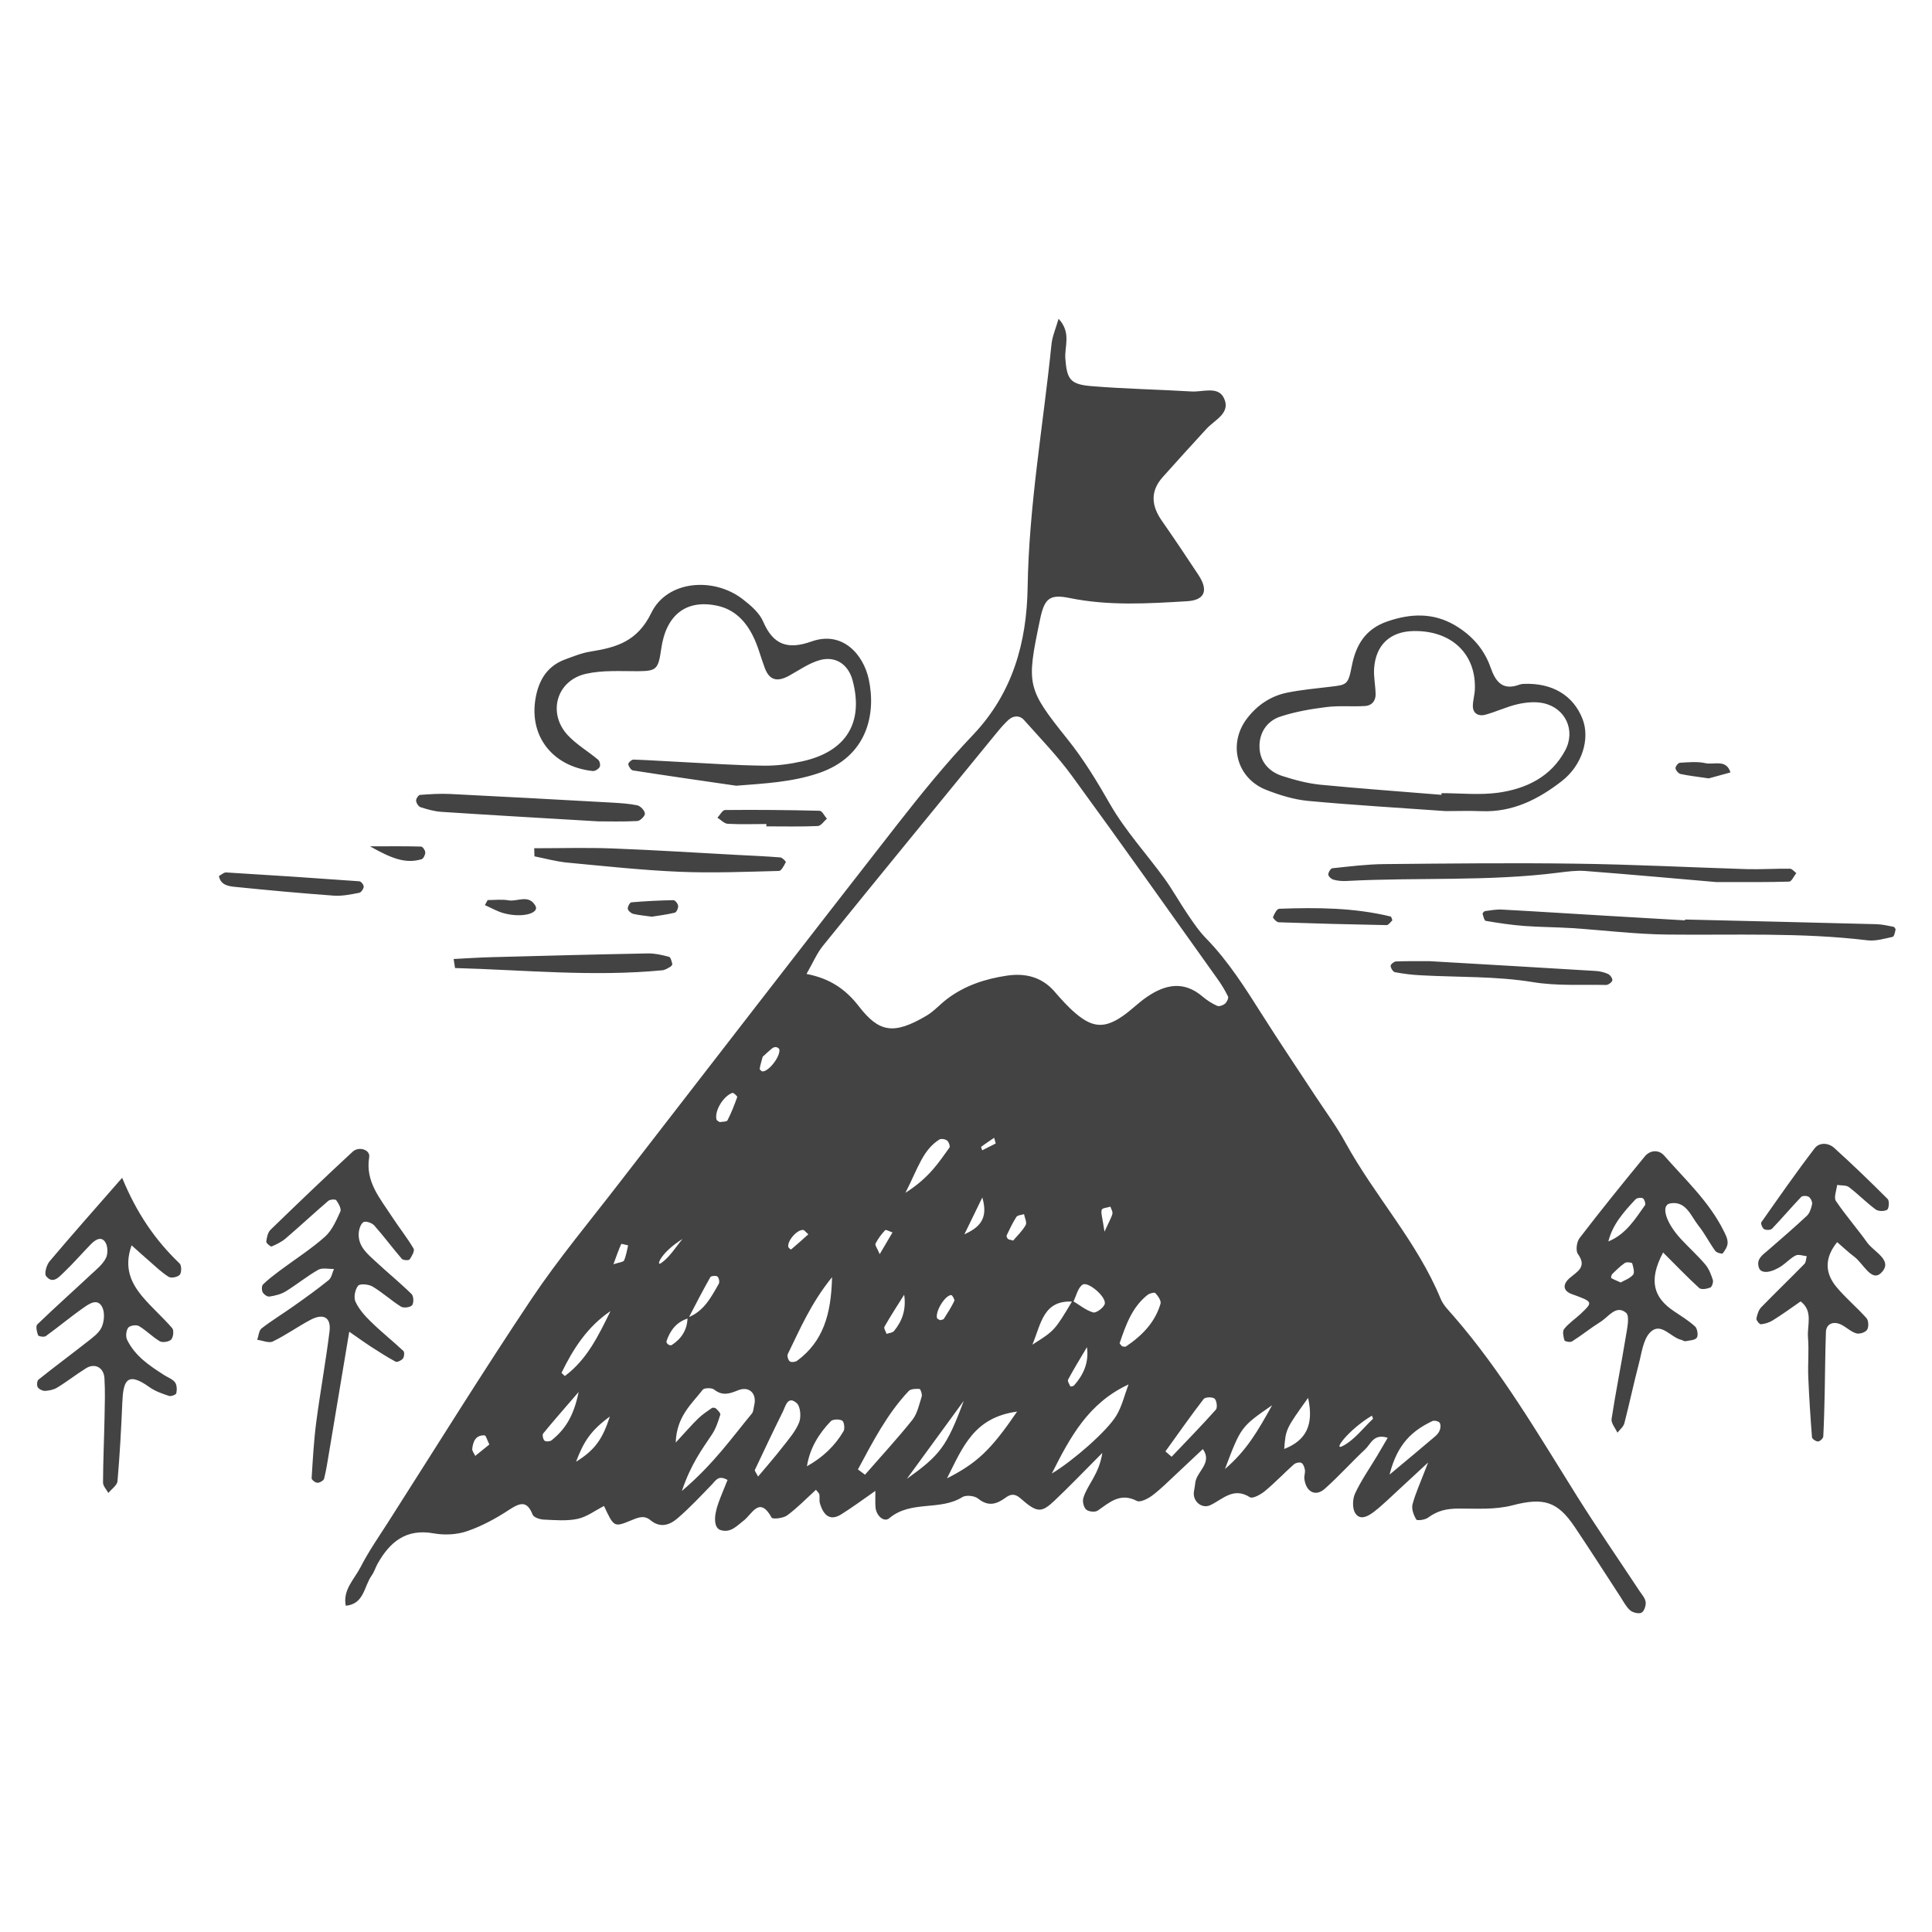 <svg height="80" width="80" viewBox="0 0 80 80" style="isolation:isolate" xmlns:xlink="http://www.w3.org/1999/xlink" xmlns="http://www.w3.org/2000/svg"><defs><clipPath id="_clipPath_6yTyTc0GfUe9RiIYOYt7BtjQAw5XcIP4"><rect height="80" width="80"></rect></clipPath></defs><g clip-path="url(#_clipPath_6yTyTc0GfUe9RiIYOYt7BtjQAw5XcIP4)"><path fill="rgb(67,67,67)" d="M 41.231 47.349 C 41.193 47.214 41.179 47.166 41.166 47.114 C 40.986 47.235 40.803 47.356 40.63 47.484 C 40.616 47.498 40.658 47.581 40.671 47.632 C 40.862 47.536 41.055 47.439 41.231 47.349 Z  M 45.735 51.002 C 45.939 50.55 46.029 50.408 46.063 50.256 C 46.081 50.169 46.011 50.062 45.98 49.965 C 45.856 50.007 45.645 50.017 45.621 50.093 C 45.576 50.221 45.645 50.391 45.735 51.002 Z  M 33.472 51.109 C 33.344 50.999 33.306 50.937 33.261 50.93 C 33.009 50.906 32.594 51.379 32.642 51.631 C 32.649 51.676 32.753 51.745 32.756 51.739 C 32.995 51.538 33.23 51.327 33.472 51.109 Z  M 36.427 51.932 C 36.634 51.576 36.797 51.306 36.956 51.033 C 36.852 50.999 36.686 50.906 36.655 50.937 C 36.496 51.103 36.358 51.293 36.254 51.493 C 36.22 51.555 36.323 51.687 36.427 51.932 Z  M 20.263 59.813 C 20.166 59.619 20.122 59.439 20.068 59.436 C 19.698 59.415 19.588 59.688 19.555 59.989 C 19.544 60.082 19.635 60.186 19.679 60.286 C 19.88 60.124 20.08 59.961 20.263 59.813 Z  M 25.401 52.35 C 25.65 52.267 25.812 52.26 25.84 52.195 C 25.927 51.998 25.958 51.78 26.009 51.569 C 25.909 51.548 25.733 51.493 25.723 51.514 C 25.612 51.756 25.526 52.012 25.401 52.35 Z  M 38.926 54.666 C 38.981 54.649 39.061 54.645 39.085 54.607 C 39.24 54.365 39.393 54.123 39.517 53.868 C 39.541 53.816 39.431 53.626 39.389 53.626 C 39.133 53.633 38.729 54.293 38.798 54.573 C 38.808 54.614 38.881 54.635 38.926 54.666 Z  M 31.581 43.758 C 31.536 43.927 31.484 44.09 31.457 44.252 C 31.45 44.287 31.536 44.366 31.578 44.366 C 31.844 44.359 32.314 43.747 32.272 43.457 C 32.266 43.416 32.193 43.367 32.141 43.36 C 32.093 43.35 32.02 43.371 31.979 43.405 C 31.844 43.512 31.719 43.633 31.581 43.758 Z  M 41.954 51.369 C 42.12 51.172 42.334 50.971 42.472 50.726 C 42.531 50.622 42.431 50.429 42.403 50.276 C 42.296 50.311 42.137 50.315 42.089 50.387 C 41.93 50.629 41.809 50.892 41.684 51.154 C 41.667 51.189 41.701 51.265 41.736 51.3 C 41.767 51.331 41.833 51.331 41.954 51.369 Z  M 40.675 49.585 C 40.36 50.232 40.146 50.671 39.932 51.113 C 40.502 50.843 40.951 50.515 40.675 49.585 Z  M 28.263 51.303 C 27.344 51.873 27.14 52.471 27.382 52.298 C 27.734 52.05 27.976 51.642 28.263 51.303 Z  M 25.253 58.655 C 24.478 59.222 24.171 59.678 23.853 60.528 C 24.651 60.034 24.955 59.571 25.253 58.655 Z  M 45.009 55.782 C 44.746 56.228 44.473 56.667 44.228 57.124 C 44.193 57.186 44.28 57.317 44.321 57.41 C 44.325 57.421 44.449 57.4 44.48 57.362 C 44.861 56.927 45.096 56.429 45.009 55.782 Z  M 29.801 46.464 C 29.912 46.443 30.091 46.454 30.123 46.392 C 30.282 46.084 30.409 45.756 30.527 45.427 C 30.537 45.393 30.371 45.237 30.326 45.254 C 29.939 45.393 29.576 46.015 29.67 46.36 C 29.68 46.402 29.756 46.43 29.801 46.464 Z  M 37.44 53.612 C 37.163 54.051 36.88 54.486 36.624 54.936 C 36.586 54.998 36.679 55.133 36.71 55.233 C 36.818 55.195 36.959 55.188 37.021 55.112 C 37.36 54.701 37.53 54.217 37.44 53.612 Z  M 56.806 58.62 C 55.838 59.201 55.161 60.106 55.6 59.875 C 56.08 59.626 56.439 59.142 56.847 58.755 C 56.865 58.741 56.823 58.665 56.806 58.62 Z  M 23.96 57.639 C 23.32 58.382 22.895 58.862 22.491 59.36 C 22.446 59.412 22.487 59.605 22.55 59.657 C 22.608 59.705 22.785 59.688 22.85 59.633 C 23.369 59.208 23.749 58.686 23.96 57.639 Z  M 54.165 57.884 C 53.235 59.18 53.239 59.184 53.177 59.999 C 54.079 59.647 54.414 59.004 54.165 57.884 Z  M 50.723 60.829 C 51.625 60.058 52.084 59.253 52.675 58.188 C 51.383 59.083 51.383 59.083 50.723 60.829 Z  M 33.413 60.715 C 34.059 60.355 34.571 59.875 34.93 59.26 C 34.993 59.152 34.951 58.866 34.872 58.824 C 34.751 58.758 34.484 58.762 34.398 58.852 C 33.911 59.363 33.537 59.951 33.413 60.715 Z  M 37.492 49.392 C 38.501 48.749 38.884 48.109 39.316 47.518 C 39.351 47.466 39.285 47.28 39.213 47.225 C 39.137 47.166 38.967 47.142 38.895 47.186 C 38.21 47.622 38.02 48.355 37.492 49.392 Z  M 23.251 56.847 C 23.31 56.902 23.383 56.982 23.393 56.975 C 24.312 56.291 24.789 55.288 25.28 54.289 C 24.33 54.929 23.735 55.845 23.251 56.847 Z  M 57.539 61.06 C 58.347 60.383 58.88 59.944 59.405 59.495 C 59.495 59.422 59.581 59.325 59.619 59.218 C 59.654 59.125 59.661 58.973 59.609 58.907 C 59.554 58.845 59.384 58.807 59.308 58.845 C 58.503 59.232 57.863 59.764 57.539 61.06 Z  M 39.908 58.005 C 39.199 58.976 38.487 59.951 37.55 61.237 C 38.922 60.252 39.196 59.916 39.908 58.005 Z  M 46.464 55.748 C 46.52 55.751 46.589 55.779 46.623 55.755 C 47.283 55.312 47.826 54.763 48.054 53.985 C 48.092 53.864 47.951 53.664 47.843 53.546 C 47.805 53.501 47.598 53.553 47.515 53.622 C 46.872 54.13 46.616 54.873 46.364 55.613 C 46.354 55.641 46.43 55.703 46.464 55.748 Z  M 48.258 60.099 C 48.345 60.172 48.428 60.248 48.514 60.321 C 49.129 59.674 49.751 59.038 50.346 58.371 C 50.418 58.292 50.384 57.998 50.294 57.915 C 50.211 57.839 49.907 57.846 49.841 57.929 C 49.295 58.637 48.784 59.37 48.258 60.099 Z  M 34.453 52.886 C 33.572 53.971 33.126 55.039 32.621 56.069 C 32.583 56.142 32.635 56.315 32.701 56.37 C 32.76 56.418 32.929 56.401 33.002 56.349 C 34.084 55.554 34.419 54.424 34.453 52.886 Z  M 31.391 61.14 C 31.747 60.715 32.082 60.335 32.39 59.937 C 32.646 59.609 32.936 59.28 33.088 58.907 C 33.181 58.675 33.147 58.237 32.988 58.098 C 32.618 57.777 32.528 58.226 32.414 58.458 C 32.017 59.256 31.636 60.065 31.256 60.87 C 31.242 60.901 31.301 60.967 31.391 61.14 Z  M 42.116 58.451 C 40.326 58.696 39.87 59.913 39.213 61.216 C 40.471 60.573 41.034 60.034 42.116 58.451 Z  M 35.525 60.846 C 35.622 60.919 35.722 60.991 35.819 61.064 C 36.475 60.31 37.156 59.574 37.778 58.796 C 37.986 58.534 38.058 58.16 38.166 57.829 C 38.193 57.735 38.117 57.518 38.079 57.514 C 37.927 57.504 37.72 57.507 37.63 57.597 C 36.728 58.551 36.137 59.709 35.525 60.846 Z  M 46.73 57.327 C 45.075 58.095 44.321 59.488 43.554 61.015 C 44.415 60.5 45.825 59.277 46.226 58.617 C 46.461 58.226 46.565 57.76 46.73 57.327 Z  M 28.235 61.738 C 29.566 60.604 30.306 59.529 31.132 58.534 C 31.201 58.451 31.201 58.309 31.229 58.195 C 31.35 57.708 31.028 57.376 30.551 57.573 C 30.185 57.722 29.908 57.804 29.57 57.538 C 29.469 57.459 29.162 57.466 29.099 57.545 C 28.643 58.136 28.018 58.641 27.98 59.733 C 28.384 59.298 28.636 59.004 28.913 58.734 C 29.082 58.572 29.279 58.44 29.473 58.306 C 29.511 58.278 29.611 58.288 29.646 58.323 C 29.722 58.396 29.846 58.516 29.825 58.582 C 29.739 58.859 29.646 59.146 29.487 59.387 C 29.075 60.01 28.619 60.601 28.235 61.738 Z  M 33.396 40.329 C 34.357 40.512 35.017 40.962 35.556 41.66 C 36.382 42.728 36.98 42.88 38.369 42.054 C 38.674 41.874 38.919 41.591 39.206 41.373 C 39.942 40.809 40.803 40.53 41.701 40.398 C 42.448 40.288 43.136 40.447 43.665 41.058 C 43.941 41.376 44.225 41.694 44.543 41.964 C 45.248 42.565 45.752 42.586 46.495 42.068 C 46.841 41.829 47.138 41.521 47.484 41.286 C 48.244 40.761 49.015 40.599 49.796 41.266 C 49.976 41.418 50.183 41.553 50.398 41.649 C 50.481 41.687 50.643 41.629 50.723 41.563 C 50.799 41.497 50.882 41.331 50.85 41.262 C 50.719 40.996 50.564 40.74 50.387 40.498 C 48.396 37.706 46.416 34.906 44.394 32.137 C 43.796 31.315 43.08 30.575 42.403 29.815 C 42.22 29.611 41.964 29.625 41.76 29.808 C 41.584 29.97 41.425 30.153 41.273 30.34 C 38.874 33.275 36.468 36.206 34.084 39.154 C 33.828 39.468 33.665 39.859 33.396 40.329 Z  M 44.408 53.861 C 44.695 54.03 44.961 54.258 45.268 54.345 C 45.393 54.383 45.728 54.127 45.749 53.975 C 45.787 53.671 45.044 53.052 44.829 53.194 C 44.632 53.322 44.567 53.657 44.446 53.899 C 43.201 53.812 43.115 54.801 42.749 55.679 C 43.672 55.095 43.672 55.095 44.408 53.861 Z  M 28.505 54.587 C 28.018 54.732 27.748 55.084 27.596 55.544 C 27.586 55.579 27.631 55.648 27.669 55.672 C 27.707 55.7 27.783 55.717 27.814 55.696 C 28.225 55.43 28.46 55.057 28.47 54.559 C 29.141 54.31 29.442 53.722 29.763 53.159 C 29.805 53.087 29.77 52.91 29.708 52.858 C 29.649 52.813 29.442 52.831 29.414 52.883 C 29.096 53.443 28.802 54.016 28.505 54.587 Z  M 14.462 55.143 C 14.154 56.982 13.888 58.579 13.62 60.179 C 13.561 60.528 13.508 60.884 13.42 61.23 C 13.399 61.309 13.239 61.399 13.144 61.399 C 13.06 61.399 12.9 61.275 12.904 61.212 C 12.952 60.435 12.995 59.654 13.096 58.879 C 13.261 57.628 13.49 56.38 13.645 55.129 C 13.717 54.552 13.396 54.369 12.863 54.649 C 12.332 54.929 11.838 55.285 11.298 55.547 C 11.133 55.627 10.87 55.506 10.651 55.478 C 10.709 55.316 10.719 55.095 10.833 55.005 C 11.26 54.673 11.725 54.393 12.167 54.078 C 12.656 53.733 13.146 53.38 13.612 53.004 C 13.731 52.907 13.759 52.699 13.829 52.544 C 13.61 52.551 13.348 52.485 13.179 52.578 C 12.709 52.845 12.286 53.194 11.824 53.477 C 11.629 53.595 11.386 53.653 11.156 53.688 C 11.071 53.702 10.925 53.602 10.878 53.512 C 10.832 53.425 10.831 53.246 10.89 53.187 C 11.101 52.979 11.34 52.8 11.578 52.62 C 12.205 52.153 12.871 51.728 13.453 51.213 C 13.748 50.95 13.923 50.539 14.093 50.169 C 14.144 50.055 14.019 49.834 13.924 49.699 C 13.89 49.651 13.667 49.665 13.596 49.723 C 13.003 50.232 12.432 50.764 11.84 51.272 C 11.669 51.421 11.456 51.524 11.247 51.614 C 11.204 51.631 11.018 51.472 11.026 51.414 C 11.046 51.241 11.088 51.033 11.202 50.923 C 12.324 49.834 13.454 48.752 14.601 47.691 C 14.863 47.449 15.338 47.612 15.288 47.912 C 15.119 48.925 15.733 49.613 16.216 50.359 C 16.51 50.812 16.851 51.237 17.126 51.701 C 17.18 51.79 17.055 52.018 16.961 52.15 C 16.924 52.198 16.691 52.188 16.639 52.126 C 16.248 51.673 15.893 51.189 15.496 50.743 C 15.402 50.636 15.138 50.55 15.05 50.605 C 14.932 50.681 14.864 50.902 14.854 51.065 C 14.819 51.614 15.224 51.929 15.574 52.254 C 16.057 52.703 16.571 53.121 17.042 53.584 C 17.129 53.667 17.14 53.954 17.064 54.047 C 16.988 54.137 16.713 54.172 16.604 54.106 C 16.198 53.85 15.839 53.519 15.427 53.273 C 15.266 53.176 14.905 53.145 14.829 53.239 C 14.702 53.394 14.637 53.722 14.719 53.899 C 14.864 54.213 15.112 54.493 15.364 54.735 C 15.794 55.157 16.267 55.53 16.704 55.941 C 16.756 55.99 16.739 56.183 16.685 56.253 C 16.624 56.332 16.446 56.418 16.382 56.384 C 16.019 56.19 15.674 55.962 15.326 55.741 C 15.129 55.613 14.939 55.475 14.462 55.143 Z  M 67.109 53.104 C 67.251 53.021 67.483 52.945 67.621 52.786 C 67.697 52.696 67.631 52.468 67.586 52.312 C 67.576 52.278 67.355 52.247 67.285 52.295 C 67.092 52.426 66.926 52.592 66.757 52.758 C 66.722 52.793 66.701 52.91 66.719 52.921 C 66.812 52.979 66.916 53.017 67.109 53.104 Z  M 66.598 51.407 C 67.337 51.099 67.704 50.48 68.115 49.907 C 68.153 49.855 68.094 49.658 68.029 49.62 C 67.953 49.578 67.78 49.602 67.721 49.665 C 67.244 50.176 66.774 50.695 66.598 51.407 Z  M 68.865 51.863 C 68.236 53.045 68.492 53.747 69.318 54.296 C 69.615 54.497 69.93 54.687 70.192 54.929 C 70.286 55.019 70.327 55.299 70.261 55.392 C 70.185 55.499 69.954 55.503 69.791 55.537 C 69.74 55.544 69.677 55.496 69.622 55.482 C 69.18 55.382 68.779 54.732 68.34 55.16 C 68.039 55.454 67.98 56.021 67.859 56.477 C 67.645 57.293 67.472 58.119 67.261 58.935 C 67.223 59.08 67.075 59.197 66.974 59.325 C 66.888 59.135 66.705 58.928 66.732 58.755 C 66.905 57.625 67.133 56.501 67.317 55.371 C 67.372 55.029 67.496 54.493 67.33 54.358 C 66.916 54.013 66.605 54.531 66.273 54.735 C 65.868 54.988 65.495 55.292 65.091 55.547 C 65.018 55.592 64.79 55.547 64.78 55.499 C 64.735 55.35 64.69 55.126 64.769 55.029 C 64.952 54.797 65.212 54.625 65.433 54.421 C 65.976 53.909 65.976 53.909 65.091 53.588 C 64.738 53.463 64.676 53.201 64.997 52.921 C 65.322 52.641 65.723 52.461 65.336 51.922 C 65.239 51.787 65.288 51.424 65.402 51.272 C 66.283 50.124 67.189 49.001 68.108 47.885 C 68.329 47.615 68.689 47.598 68.907 47.847 C 69.778 48.842 70.763 49.748 71.367 50.954 C 71.447 51.113 71.54 51.289 71.537 51.459 C 71.537 51.611 71.433 51.773 71.333 51.901 C 71.305 51.932 71.077 51.873 71.025 51.797 C 70.78 51.459 70.59 51.075 70.327 50.747 C 70.013 50.353 69.816 49.71 69.155 49.831 C 68.761 49.907 68.969 50.626 69.615 51.317 C 69.943 51.669 70.303 51.994 70.614 52.361 C 70.763 52.537 70.852 52.775 70.925 52.997 C 70.953 53.09 70.891 53.287 70.818 53.315 C 70.683 53.37 70.448 53.411 70.362 53.335 C 69.878 52.896 69.428 52.423 68.865 51.863 Z  M 30.485 32.535 C 29.061 32.328 27.634 32.124 26.21 31.902 C 26.127 31.889 26.03 31.74 26.016 31.643 C 26.006 31.591 26.155 31.45 26.227 31.453 C 26.887 31.474 27.548 31.522 28.211 31.553 C 29.352 31.612 30.496 31.692 31.636 31.705 C 32.176 31.712 32.722 31.636 33.247 31.519 C 35.048 31.111 35.77 29.915 35.304 28.173 C 35.127 27.513 34.602 27.146 33.935 27.337 C 33.493 27.464 33.088 27.751 32.677 27.979 C 32.176 28.252 31.865 28.166 31.674 27.675 C 31.502 27.226 31.391 26.749 31.173 26.324 C 30.869 25.715 30.409 25.235 29.704 25.083 C 28.415 24.806 27.575 25.456 27.378 26.88 C 27.257 27.727 27.174 27.786 26.414 27.793 C 25.698 27.796 24.959 27.744 24.267 27.9 C 23.047 28.173 22.66 29.521 23.507 30.44 C 23.87 30.831 24.354 31.111 24.769 31.46 C 24.834 31.515 24.872 31.688 24.831 31.757 C 24.786 31.844 24.637 31.937 24.544 31.927 C 22.816 31.736 21.841 30.395 22.207 28.761 C 22.363 28.059 22.729 27.551 23.41 27.302 C 23.749 27.178 24.091 27.036 24.447 26.981 C 25.526 26.808 26.393 26.566 26.974 25.37 C 27.627 24.032 29.556 23.877 30.762 24.817 C 31.09 25.069 31.446 25.377 31.602 25.74 C 32.02 26.714 32.628 26.908 33.603 26.562 C 34.896 26.103 35.756 27.112 35.974 28.131 C 36.278 29.538 35.933 31.329 33.893 32.016 C 32.784 32.39 31.65 32.442 30.485 32.535 Z  M 5.058 48.77 C 5.66 50.235 6.429 51.355 7.436 52.316 C 7.521 52.395 7.524 52.686 7.446 52.782 C 7.367 52.879 7.09 52.938 6.987 52.872 C 6.686 52.686 6.427 52.43 6.156 52.195 C 5.944 52.012 5.738 51.825 5.449 51.566 C 5.119 52.492 5.426 53.128 5.902 53.695 C 6.286 54.151 6.743 54.545 7.132 54.998 C 7.208 55.088 7.177 55.375 7.088 55.468 C 6.999 55.561 6.733 55.603 6.621 55.541 C 6.312 55.361 6.058 55.088 5.75 54.908 C 5.645 54.846 5.374 54.887 5.309 54.977 C 5.222 55.095 5.197 55.34 5.262 55.475 C 5.588 56.152 6.194 56.553 6.805 56.944 C 6.956 57.041 7.148 57.106 7.248 57.241 C 7.328 57.352 7.331 57.549 7.301 57.69 C 7.288 57.753 7.08 57.832 6.995 57.801 C 6.715 57.708 6.422 57.607 6.187 57.438 C 5.227 56.747 5.101 57.224 5.064 58.091 C 5.018 59.17 4.96 60.252 4.865 61.33 C 4.851 61.503 4.619 61.658 4.487 61.821 C 4.41 61.679 4.266 61.534 4.266 61.392 C 4.27 60.49 4.311 59.591 4.329 58.689 C 4.34 58.15 4.357 57.607 4.325 57.072 C 4.3 56.626 3.929 56.432 3.568 56.653 C 3.159 56.906 2.78 57.207 2.372 57.455 C 2.228 57.545 2.037 57.583 1.864 57.594 C 1.762 57.597 1.614 57.524 1.563 57.442 C 1.517 57.366 1.531 57.175 1.593 57.127 C 2.249 56.602 2.924 56.104 3.583 55.585 C 3.815 55.402 4.091 55.212 4.208 54.96 C 4.318 54.721 4.346 54.348 4.232 54.123 C 4.04 53.747 3.699 53.982 3.469 54.144 C 2.932 54.517 2.427 54.943 1.895 55.326 C 1.827 55.375 1.595 55.34 1.576 55.288 C 1.524 55.15 1.471 54.911 1.544 54.842 C 2.278 54.134 3.042 53.453 3.788 52.755 C 4.007 52.554 4.256 52.35 4.385 52.095 C 4.476 51.918 4.466 51.593 4.357 51.431 C 4.185 51.175 3.939 51.341 3.767 51.517 C 3.389 51.904 3.034 52.316 2.642 52.689 C 2.443 52.879 2.184 53.19 1.909 52.841 C 1.825 52.737 1.927 52.378 2.053 52.229 C 2.98 51.13 3.935 50.055 5.058 48.77 Z  M 59.688 32.912 C 59.692 32.887 59.692 32.867 59.692 32.843 C 60.473 32.843 61.264 32.929 62.032 32.825 C 63.193 32.663 64.223 32.172 64.811 31.073 C 65.253 30.247 64.825 29.314 63.905 29.117 C 63.57 29.044 63.186 29.082 62.848 29.158 C 62.384 29.262 61.945 29.479 61.486 29.6 C 61.244 29.663 60.995 29.559 60.988 29.251 C 60.985 29.013 61.064 28.774 61.071 28.536 C 61.123 27.101 60.131 26.11 58.548 26.13 C 57.559 26.141 56.965 26.711 56.899 27.679 C 56.875 28.035 56.958 28.394 56.961 28.754 C 56.965 29.023 56.795 29.22 56.533 29.234 C 55.997 29.269 55.451 29.21 54.919 29.279 C 54.272 29.358 53.619 29.473 53.004 29.676 C 52.454 29.863 52.136 30.35 52.153 30.938 C 52.167 31.529 52.537 31.951 53.094 32.131 C 53.605 32.296 54.137 32.438 54.67 32.493 C 56.339 32.656 58.016 32.773 59.688 32.912 Z  M 59.861 33.586 C 57.881 33.444 56.021 33.337 54.169 33.164 C 53.581 33.109 52.986 32.925 52.433 32.708 C 51.196 32.224 50.833 30.786 51.645 29.739 C 52.067 29.193 52.613 28.826 53.28 28.685 C 53.864 28.564 54.466 28.512 55.064 28.439 C 55.765 28.356 55.821 28.37 55.973 27.589 C 56.146 26.68 56.56 26.033 57.456 25.729 C 58.41 25.401 59.339 25.363 60.241 25.888 C 60.94 26.3 61.458 26.877 61.724 27.644 C 61.932 28.242 62.229 28.605 62.917 28.349 C 62.972 28.329 63.034 28.318 63.096 28.318 C 64.278 28.27 65.153 28.795 65.533 29.78 C 65.844 30.596 65.516 31.688 64.669 32.345 C 63.705 33.095 62.64 33.637 61.361 33.589 C 60.819 33.568 60.279 33.586 59.861 33.586 Z  M 76.072 51.434 C 75.536 52.101 75.57 52.717 76.04 53.287 C 76.421 53.747 76.891 54.134 77.288 54.583 C 77.378 54.683 77.385 54.949 77.312 55.064 C 77.243 55.171 76.998 55.25 76.867 55.212 C 76.645 55.147 76.462 54.963 76.251 54.856 C 75.916 54.687 75.622 54.815 75.608 55.153 C 75.577 55.997 75.574 56.84 75.557 57.68 C 75.543 58.281 75.529 58.883 75.498 59.484 C 75.491 59.56 75.36 59.685 75.284 59.688 C 75.197 59.692 75.038 59.584 75.031 59.519 C 74.966 58.682 74.91 57.842 74.876 57.003 C 74.855 56.463 74.91 55.917 74.865 55.378 C 74.824 54.873 75.09 54.296 74.561 53.888 C 74.178 54.155 73.801 54.428 73.407 54.673 C 73.265 54.763 73.085 54.818 72.916 54.835 C 72.857 54.842 72.719 54.67 72.729 54.6 C 72.76 54.435 72.819 54.244 72.933 54.127 C 73.521 53.522 74.129 52.938 74.717 52.336 C 74.786 52.267 74.782 52.126 74.813 52.015 C 74.658 52.001 74.478 51.929 74.361 51.984 C 74.146 52.088 73.98 52.278 73.783 52.413 C 73.334 52.717 72.926 52.751 72.836 52.502 C 72.709 52.143 72.975 51.97 73.203 51.777 C 73.749 51.303 74.295 50.833 74.82 50.342 C 74.938 50.228 75 50.031 75.035 49.862 C 75.052 49.768 74.979 49.616 74.9 49.561 C 74.824 49.509 74.637 49.506 74.582 49.564 C 74.171 49.993 73.787 50.449 73.376 50.878 C 73.317 50.94 73.13 50.944 73.047 50.895 C 72.975 50.854 72.899 50.66 72.933 50.612 C 73.656 49.582 74.375 48.548 75.138 47.553 C 75.332 47.294 75.712 47.314 75.954 47.536 C 76.711 48.22 77.444 48.928 78.166 49.651 C 78.242 49.727 78.218 50.048 78.142 50.093 C 78.024 50.166 77.776 50.162 77.665 50.079 C 77.281 49.796 76.943 49.447 76.562 49.157 C 76.441 49.067 76.238 49.094 76.072 49.067 C 76.047 49.288 75.926 49.582 76.02 49.727 C 76.421 50.325 76.901 50.868 77.319 51.455 C 77.599 51.846 78.425 52.198 77.883 52.717 C 77.492 53.087 77.15 52.316 76.791 52.046 C 76.556 51.87 76.341 51.666 76.072 51.434 Z  M 71.063 36.524 C 69.456 36.385 67.541 36.212 65.623 36.064 C 65.27 36.04 64.904 36.088 64.548 36.133 C 61.631 36.506 58.689 36.323 55.762 36.479 C 55.582 36.489 55.396 36.475 55.223 36.427 C 55.133 36.406 55.008 36.295 55.002 36.216 C 54.995 36.13 55.102 35.96 55.167 35.953 C 55.886 35.877 56.602 35.787 57.321 35.78 C 59.972 35.756 62.623 35.725 65.274 35.763 C 67.621 35.794 69.968 35.915 72.315 35.988 C 72.916 36.005 73.517 35.964 74.115 35.971 C 74.205 35.971 74.295 36.088 74.381 36.154 C 74.281 36.278 74.188 36.503 74.084 36.506 C 73.182 36.534 72.277 36.524 71.063 36.524 Z  M 69.774 38.075 C 72.415 38.138 75.059 38.2 77.703 38.269 C 77.938 38.276 78.173 38.331 78.405 38.376 C 78.443 38.383 78.498 38.463 78.491 38.497 C 78.467 38.604 78.432 38.781 78.37 38.794 C 78.028 38.867 77.665 38.978 77.326 38.936 C 74.572 38.604 71.803 38.729 69.038 38.698 C 67.721 38.684 66.404 38.518 65.087 38.431 C 64.431 38.39 63.77 38.39 63.11 38.342 C 62.578 38.3 62.049 38.221 61.52 38.131 C 61.462 38.12 61.42 37.944 61.392 37.837 C 61.385 37.809 61.455 37.733 61.493 37.726 C 61.728 37.695 61.963 37.65 62.198 37.664 C 63.639 37.74 65.084 37.837 66.525 37.92 C 67.607 37.986 68.689 38.048 69.771 38.11 C 69.771 38.096 69.771 38.086 69.774 38.075 Z  M 22.121 35.124 C 23.189 35.124 24.261 35.093 25.329 35.131 C 27.06 35.196 28.792 35.307 30.523 35.4 C 31.118 35.431 31.716 35.456 32.314 35.504 C 32.397 35.511 32.549 35.677 32.539 35.697 C 32.466 35.836 32.359 36.06 32.255 36.064 C 30.883 36.098 29.504 36.157 28.132 36.098 C 26.58 36.033 25.031 35.863 23.483 35.718 C 23.027 35.673 22.581 35.549 22.131 35.459 C 22.128 35.348 22.125 35.238 22.121 35.124 Z  M 24.772 34.011 C 22.487 33.876 20.385 33.755 18.282 33.617 C 17.988 33.599 17.694 33.513 17.411 33.423 C 17.326 33.396 17.238 33.254 17.23 33.154 C 17.222 33.078 17.327 32.922 17.391 32.915 C 17.807 32.884 18.228 32.856 18.644 32.877 C 20.868 32.988 23.092 33.109 25.315 33.233 C 25.674 33.254 26.041 33.275 26.39 33.347 C 26.521 33.378 26.694 33.558 26.704 33.686 C 26.715 33.783 26.511 33.99 26.393 33.997 C 25.795 34.028 25.194 34.011 24.772 34.011 Z  M 59.194 39.8 C 61.52 39.935 63.795 40.066 66.065 40.205 C 66.242 40.215 66.425 40.256 66.584 40.329 C 66.67 40.367 66.777 40.516 66.764 40.592 C 66.75 40.671 66.598 40.785 66.504 40.785 C 65.495 40.765 64.465 40.83 63.477 40.668 C 61.928 40.415 60.373 40.471 58.821 40.384 C 58.465 40.367 58.109 40.322 57.76 40.256 C 57.684 40.243 57.587 40.087 57.583 39.994 C 57.58 39.932 57.725 39.814 57.808 39.811 C 58.289 39.793 58.769 39.8 59.194 39.8 Z  M 18.784 39.71 C 19.311 39.683 19.838 39.648 20.366 39.634 C 22.522 39.576 24.679 39.52 26.836 39.479 C 27.126 39.475 27.42 39.544 27.703 39.62 C 27.772 39.638 27.81 39.807 27.838 39.911 C 27.848 39.945 27.793 40.015 27.748 40.039 C 27.648 40.094 27.537 40.167 27.427 40.177 C 24.558 40.453 21.703 40.163 18.842 40.084 C 18.822 39.959 18.803 39.835 18.784 39.71 Z  M 9.065 36.275 C 9.169 36.219 9.271 36.119 9.367 36.126 C 11.205 36.237 13.043 36.358 14.88 36.492 C 14.95 36.496 15.067 36.645 15.061 36.717 C 15.052 36.81 14.954 36.956 14.874 36.969 C 14.527 37.035 14.169 37.111 13.822 37.087 C 12.459 36.987 11.098 36.862 9.738 36.724 C 9.459 36.696 9.136 36.651 9.065 36.275 Z  M 57.656 38.11 C 57.577 38.179 57.497 38.307 57.418 38.307 C 55.928 38.279 54.435 38.241 52.945 38.19 C 52.862 38.186 52.7 38.013 52.713 37.975 C 52.765 37.844 52.872 37.633 52.969 37.63 C 54.518 37.574 56.063 37.581 57.583 37.951 C 57.618 37.958 57.632 38.055 57.656 38.11 Z  M 31.733 34.121 C 31.197 34.121 30.662 34.142 30.129 34.111 C 29.984 34.101 29.846 33.945 29.708 33.859 C 29.811 33.748 29.919 33.541 30.022 33.541 C 31.329 33.527 32.635 33.541 33.938 33.572 C 34.042 33.575 34.139 33.786 34.239 33.9 C 34.115 34.007 33.994 34.197 33.866 34.204 C 33.154 34.235 32.445 34.218 31.733 34.218 C 31.733 34.187 31.733 34.156 31.733 34.121 Z  M 26.991 37.958 C 26.68 37.913 26.442 37.896 26.217 37.84 C 26.127 37.816 26.006 37.709 25.996 37.63 C 25.982 37.547 26.082 37.37 26.144 37.363 C 26.721 37.315 27.306 37.284 27.886 37.274 C 27.955 37.274 28.073 37.422 28.08 37.509 C 28.09 37.602 28.011 37.775 27.945 37.792 C 27.606 37.872 27.261 37.916 26.991 37.958 Z  M 70.756 32.231 C 70.286 32.162 69.93 32.124 69.584 32.048 C 69.498 32.027 69.39 31.899 69.38 31.813 C 69.37 31.74 69.491 31.588 69.56 31.584 C 69.916 31.564 70.286 31.526 70.624 31.602 C 70.977 31.678 71.482 31.422 71.654 31.985 C 71.323 32.075 70.991 32.169 70.756 32.231 Z  M 20.193 37.27 C 20.483 37.27 20.78 37.232 21.063 37.281 C 21.43 37.343 21.883 37.021 22.166 37.498 C 22.36 37.823 21.606 38.02 20.856 37.813 C 20.587 37.74 20.337 37.592 20.078 37.478 C 20.117 37.408 20.155 37.339 20.193 37.27 Z  M 15.32 35.044 C 16.312 35.044 16.876 35.037 17.439 35.055 C 17.503 35.058 17.61 35.214 17.61 35.3 C 17.61 35.397 17.531 35.559 17.454 35.58 C 16.798 35.77 16.239 35.563 15.32 35.044 Z  M 43.834 13.2 C 44.373 13.781 44.072 14.344 44.114 14.859 C 44.18 15.702 44.311 15.917 45.196 15.989 C 46.575 16.103 47.961 16.127 49.34 16.21 C 49.8 16.238 50.422 15.982 50.671 16.466 C 50.992 17.095 50.311 17.375 49.962 17.752 C 49.35 18.416 48.745 19.086 48.144 19.757 C 47.619 20.348 47.677 20.946 48.11 21.564 C 48.625 22.304 49.129 23.054 49.627 23.811 C 50.052 24.457 49.883 24.855 49.146 24.896 C 47.525 24.993 45.904 25.093 44.287 24.762 C 43.447 24.589 43.243 24.793 43.063 25.664 C 42.496 28.373 42.514 28.498 44.204 30.61 C 44.885 31.46 45.438 32.376 45.977 33.32 C 46.603 34.405 47.47 35.348 48.213 36.371 C 48.562 36.855 48.853 37.384 49.191 37.878 C 49.423 38.221 49.661 38.573 49.952 38.867 C 50.882 39.824 51.58 40.941 52.288 42.057 C 52.99 43.167 53.726 44.252 54.445 45.351 C 54.874 46.004 55.344 46.637 55.717 47.321 C 56.934 49.537 58.683 51.421 59.657 53.785 C 59.768 54.054 60.003 54.279 60.196 54.504 C 62.184 56.792 63.698 59.398 65.298 61.949 C 66.128 63.272 67.019 64.562 67.88 65.868 C 67.98 66.017 68.122 66.169 68.143 66.335 C 68.163 66.48 68.08 66.722 67.973 66.777 C 67.856 66.836 67.607 66.774 67.496 66.677 C 67.324 66.521 67.213 66.297 67.082 66.096 C 66.456 65.139 65.841 64.171 65.201 63.221 C 64.496 62.173 63.922 61.994 62.63 62.332 C 61.904 62.522 61.133 62.464 60.411 62.467 C 59.872 62.467 59.519 62.56 59.125 62.847 C 59.004 62.937 58.676 62.975 58.645 62.92 C 58.537 62.74 58.441 62.484 58.489 62.294 C 58.607 61.842 58.81 61.409 59.135 60.559 C 58.544 61.105 58.261 61.371 57.977 61.631 C 57.621 61.956 57.279 62.298 56.903 62.592 C 56.674 62.768 56.329 62.982 56.121 62.661 C 55.99 62.464 56.004 62.07 56.111 61.842 C 56.363 61.299 56.712 60.801 57.024 60.283 C 57.165 60.044 57.307 59.806 57.462 59.536 C 56.875 59.349 56.764 59.792 56.533 60.01 C 55.962 60.542 55.44 61.129 54.856 61.648 C 54.469 61.99 54.075 61.776 54.01 61.23 C 53.996 61.112 54.051 60.988 54.034 60.87 C 54.016 60.763 53.968 60.618 53.889 60.576 C 53.813 60.535 53.647 60.573 53.574 60.639 C 53.17 60.998 52.796 61.396 52.378 61.741 C 52.209 61.883 51.867 62.07 51.756 61.997 C 51.079 61.565 50.64 62.073 50.125 62.322 C 49.765 62.495 49.378 62.166 49.437 61.765 C 49.454 61.648 49.482 61.53 49.492 61.413 C 49.537 60.929 50.225 60.587 49.807 60.003 C 49.423 60.366 49.043 60.725 48.656 61.085 C 48.348 61.371 48.051 61.672 47.715 61.924 C 47.536 62.056 47.214 62.225 47.073 62.149 C 46.385 61.793 45.949 62.208 45.455 62.55 C 45.348 62.626 45.078 62.598 44.978 62.509 C 44.874 62.419 44.816 62.177 44.857 62.035 C 45.016 61.486 45.507 61.064 45.645 60.162 C 44.843 60.967 44.269 61.568 43.668 62.135 C 43.118 62.654 42.946 62.65 42.251 62.039 C 42.002 61.821 41.826 61.88 41.636 62.018 C 41.256 62.294 40.917 62.391 40.499 62.052 C 40.353 61.935 40.004 61.897 39.852 61.99 C 38.926 62.574 37.716 62.111 36.821 62.868 C 36.603 63.051 36.268 62.757 36.251 62.388 C 36.24 62.222 36.247 62.056 36.247 61.734 C 35.705 62.111 35.283 62.426 34.84 62.702 C 34.412 62.972 34.115 62.809 33.949 62.242 C 33.918 62.128 33.949 62.001 33.928 61.883 C 33.921 61.831 33.862 61.786 33.786 61.689 C 33.392 62.049 33.022 62.433 32.597 62.747 C 32.438 62.868 31.996 62.916 31.954 62.844 C 31.443 61.924 31.146 62.699 30.79 62.968 C 30.506 63.183 30.261 63.483 29.843 63.359 C 29.57 63.279 29.532 62.837 29.749 62.232 C 29.867 61.907 30.005 61.589 30.126 61.282 C 29.742 61.064 29.639 61.306 29.48 61.468 C 29.02 61.942 28.567 62.429 28.069 62.858 C 27.741 63.145 27.347 63.293 26.929 62.944 C 26.659 62.719 26.397 62.847 26.103 62.968 C 25.425 63.248 25.415 63.224 25.011 62.36 C 24.648 62.543 24.305 62.809 23.922 62.892 C 23.469 62.989 22.982 62.944 22.512 62.923 C 22.353 62.916 22.1 62.833 22.055 62.719 C 21.827 62.139 21.551 62.215 21.101 62.505 C 20.555 62.865 19.965 63.189 19.35 63.4 C 18.924 63.549 18.408 63.573 17.962 63.494 C 16.819 63.286 16.146 63.843 15.636 64.748 C 15.548 64.904 15.498 65.087 15.394 65.232 C 15.07 65.682 15.083 66.421 14.317 66.49 C 14.187 65.83 14.672 65.395 14.931 64.89 C 15.259 64.247 15.676 63.649 16.065 63.041 C 18.043 59.944 19.979 56.819 22.021 53.767 C 23.127 52.119 24.406 50.588 25.619 49.015 C 29.452 44.062 33.282 39.102 37.136 34.163 C 38.138 32.881 39.164 31.612 40.284 30.437 C 41.933 28.705 42.514 26.607 42.552 24.326 C 42.604 20.939 43.198 17.61 43.54 14.254 C 43.575 13.922 43.716 13.604 43.834 13.2 Z"></path></g></svg>